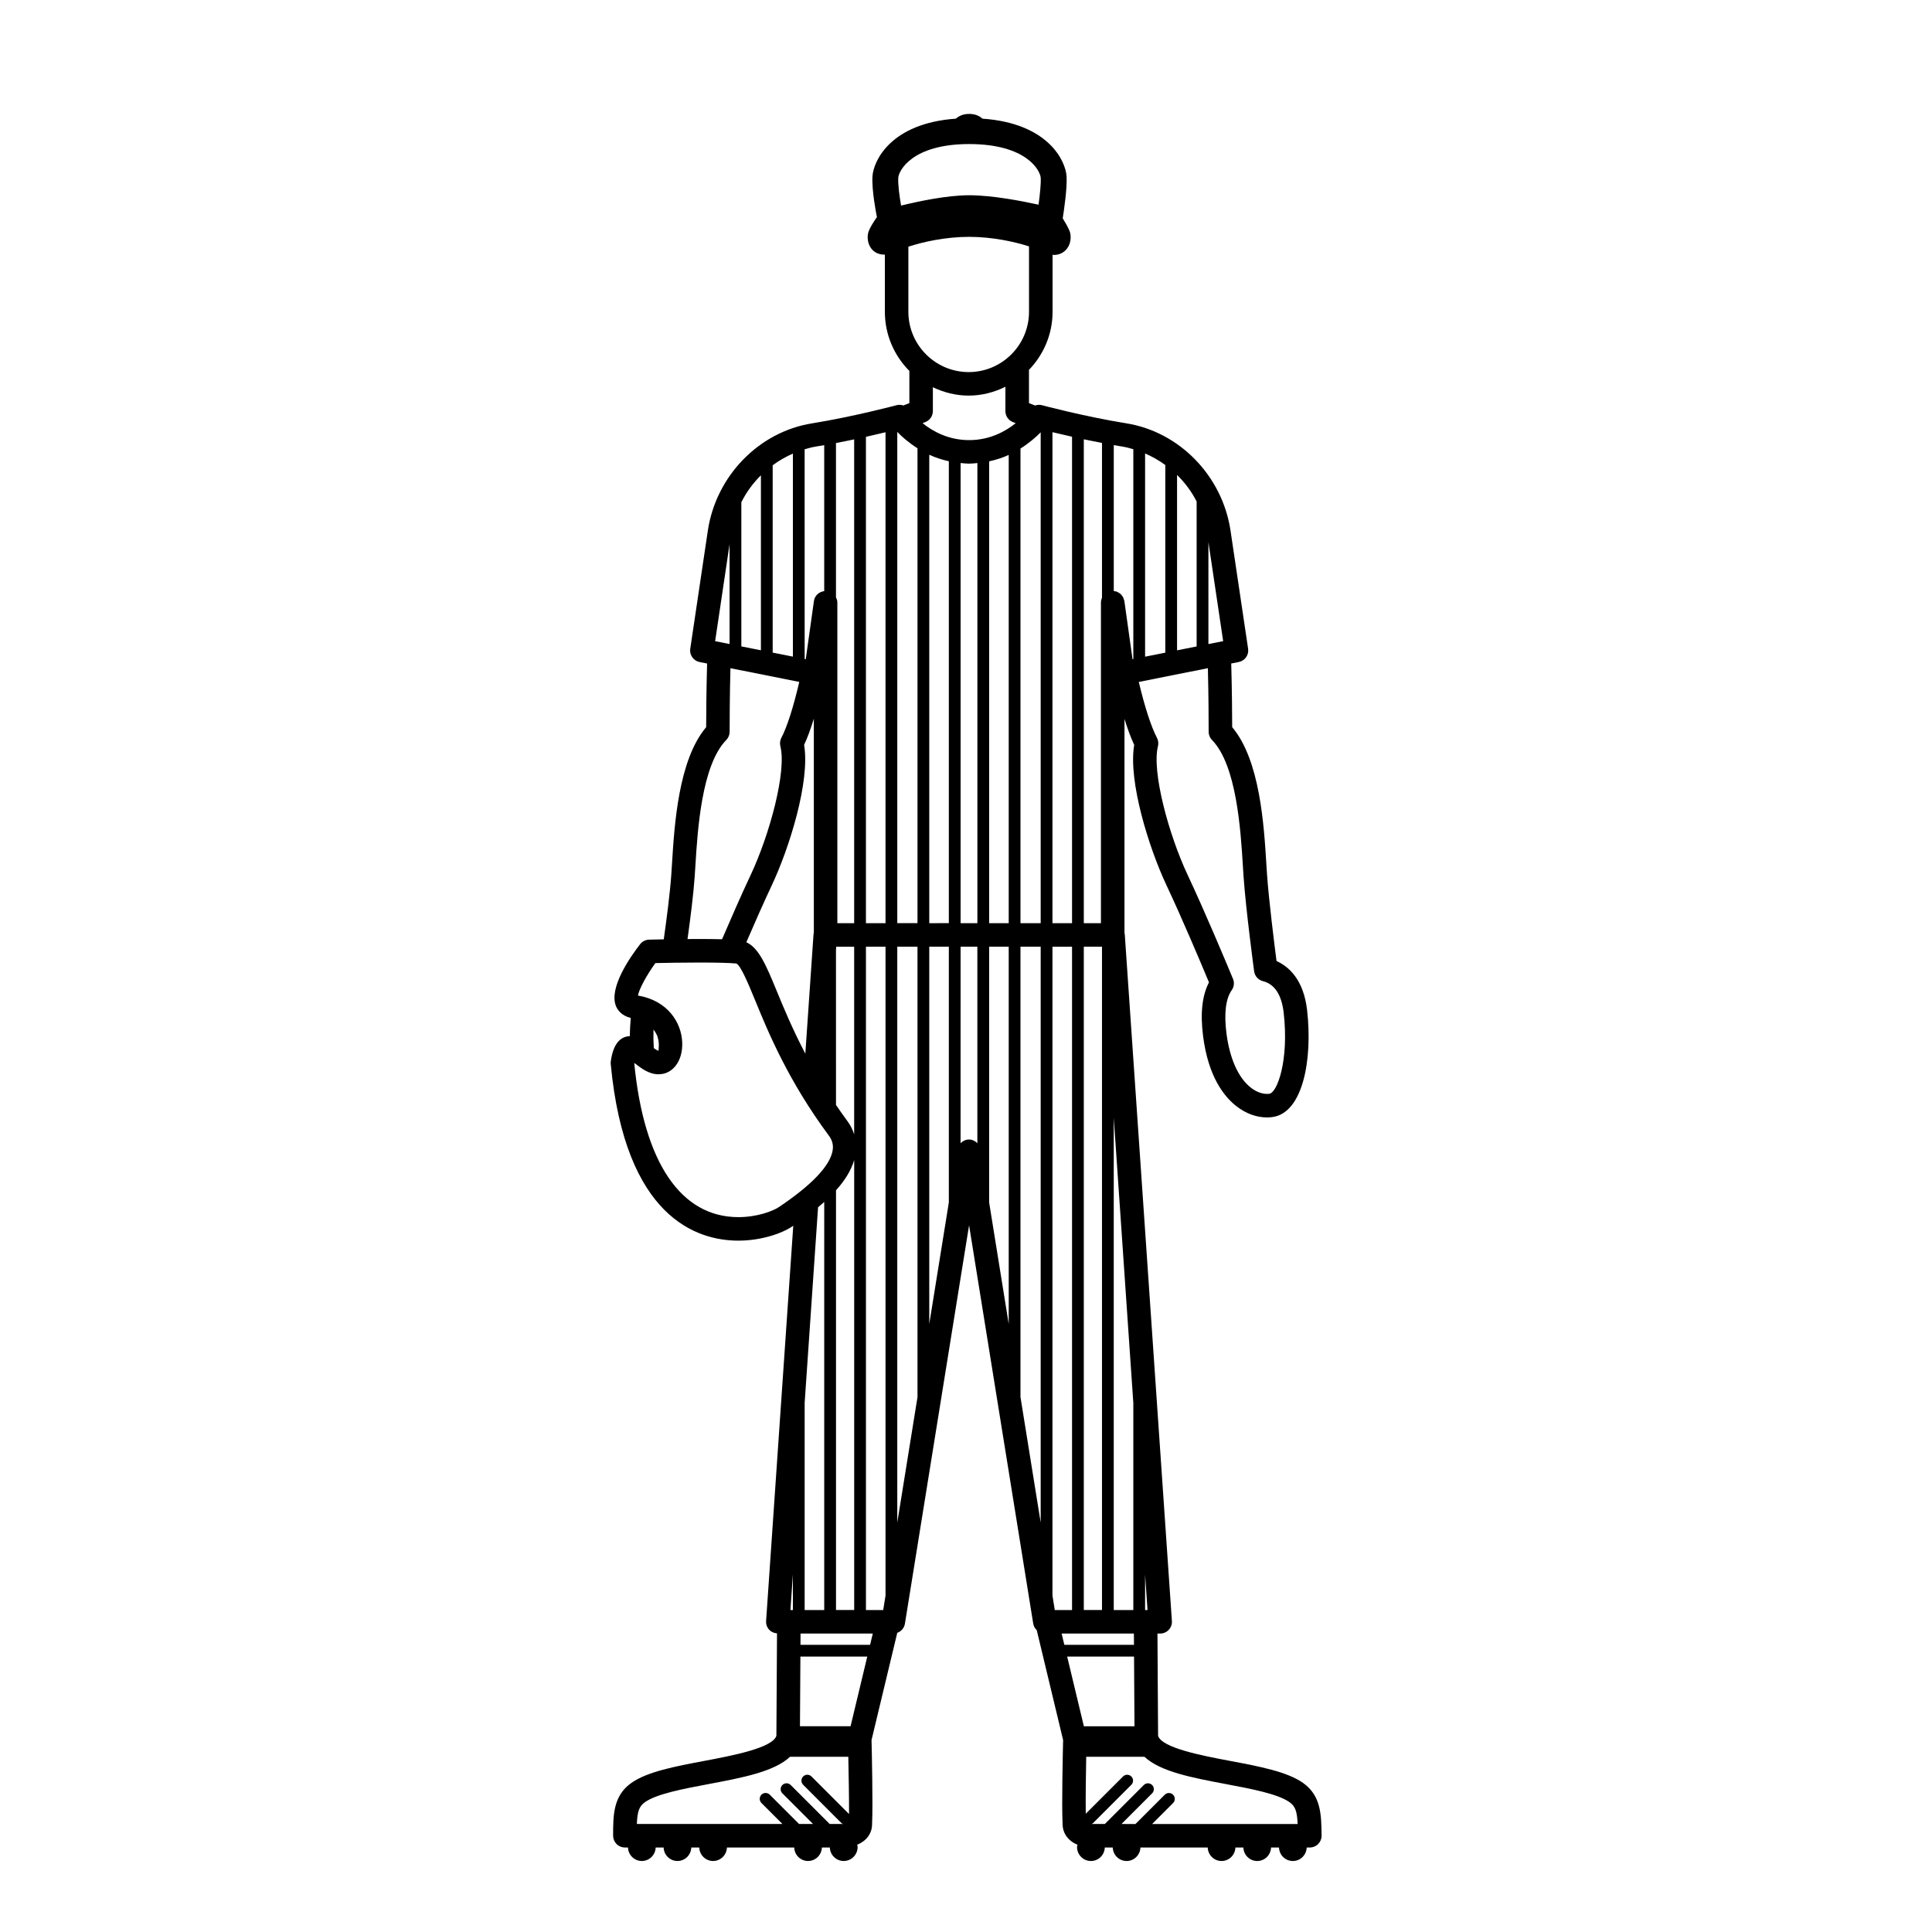 <?xml version="1.0" encoding="UTF-8"?>
<!-- Uploaded to: ICON Repo, www.iconrepo.com, Generator: ICON Repo Mixer Tools -->
<svg fill="#000000" width="800px" height="800px" version="1.1" viewBox="144 144 512 512" xmlns="http://www.w3.org/2000/svg">
 <path d="m489.35 616.51c-4.231-2.996-11.609-4.391-19.414-5.859-7.223-1.363-18.062-3.418-19.031-6.652l-0.168-27.09h0.715c0.863 0 1.691-0.359 2.281-0.988 0.59-0.633 0.895-1.48 0.832-2.34l-12.492-182.02c-0.004-0.105-0.059-0.191-0.074-0.289v-56.754c0.781 2.484 1.625 4.887 2.574 6.891-1.633 9.629 3.891 27.277 8.555 37.191 4.082 8.668 8.879 20.02 11.262 25.734-1.824 3.512-2.336 8.211-1.555 14.285 1.375 10.758 5.598 16.047 8.898 18.59 2.473 1.906 5.273 2.918 8.02 2.918 0.48 0 0.957-0.031 1.43-0.094 8.027-1.059 10.711-15.035 9.215-28.297-0.922-8.156-4.879-11.598-8.105-13.059-0.582-4.488-2.023-15.969-2.516-22.895l-0.176-2.695c-0.637-10.445-1.691-27.656-9.059-36.383-0.012-3.617-0.055-9.754-0.254-16.871l2-0.398c1.633-0.324 2.719-1.871 2.473-3.512 0 0-2.523-17.055-4.668-31.352-2.168-14.449-13.52-26.125-27.594-28.383-11.027-1.777-22.277-4.777-22.391-4.809-0.605-0.16-1.227-0.109-1.797 0.086l-1.625-0.637v-8.812c3.856-4 6.254-9.414 6.254-15.395v-15.109c0.113 0.012 0.238 0.051 0.355 0.051 1.371 0 2.578-0.57 3.406-1.598 1.062-1.316 1.168-3.027 0.914-4.195-0.07-0.32-0.355-1.297-1.984-3.914 0.348-2.211 1.207-8.02 1.02-11.141-0.246-4.019-4.812-14.07-22.293-15.27-0.812-0.738-1.941-1.258-3.516-1.258-1.578 0-2.703 0.52-3.516 1.258-17.336 1.211-21.863 11.254-22.113 15.27-0.23 3.731 1.012 9.988 1.152 10.691 0.012 0.035 0.035 0.066 0.039 0.102-1.949 2.793-2.266 3.906-2.344 4.269-0.254 1.156-0.148 2.867 0.914 4.184 0.859 1.062 2.106 1.547 3.523 1.512v15.145c0 6.117 2.484 11.656 6.496 15.68v8.531l-1.602 0.629c-0.574-0.199-1.195-0.246-1.816-0.07-0.113 0.031-11.359 3.027-22.391 4.809-14.078 2.258-25.422 13.938-27.594 28.383-2.148 14.301-4.668 31.352-4.668 31.352-0.246 1.645 0.848 3.191 2.473 3.512l1.992 0.395c-0.195 7.117-0.246 13.254-0.25 16.871-7.367 8.719-8.422 25.922-9.062 36.359l-0.176 2.715c-0.34 4.914-1.281 12.086-1.996 17.148-2.328 0.043-3.891 0.086-3.891 0.086-0.934 0.023-1.805 0.469-2.379 1.207-2.578 3.32-8.371 11.566-6.391 16.418 0.398 0.973 1.477 2.551 3.91 3.117-0.129 1.625-0.23 3.231-0.23 4.828-2.75 0.105-4.461 2.328-5.059 6.695-0.031 0.238-0.035 0.473-0.012 0.715 3.84 40.707 22.852 46.785 33.844 46.785 5.977 0 11.453-1.879 14.227-3.746 0.094-0.066 0.199-0.141 0.301-0.203l-7.199 104.74c-0.059 0.863 0.246 1.707 0.832 2.34 0.535 0.574 1.277 0.887 2.059 0.941l-0.164 27.137c-0.969 3.238-11.809 5.293-19.031 6.652-7.812 1.473-15.184 2.863-19.414 5.859-4.82 3.41-4.82 8.543-4.824 13.977 0 0.828 0.328 1.621 0.914 2.211 0.582 0.59 1.375 0.914 2.203 0.914h0.824c0.066 1.98 1.672 3.578 3.668 3.578s3.606-1.602 3.668-3.578h2.106c0.066 1.98 1.672 3.578 3.668 3.578s3.602-1.602 3.668-3.578h2.109c0.066 1.98 1.672 3.578 3.668 3.578 1.996 0 3.606-1.602 3.668-3.578h17.828c0.066 1.98 1.672 3.578 3.668 3.578s3.602-1.602 3.668-3.578h2.109c0.066 1.98 1.672 3.578 3.668 3.578 2.035 0 3.691-1.656 3.691-3.691 0-0.219-0.09-0.41-0.125-0.613 2.418-0.984 3.957-2.934 3.957-5.481 0.246-5.457-0.074-19.211-0.145-22.266l6.82-28.418c1.043-0.375 1.844-1.281 2.031-2.434l17-105.57 17 105.57c0.109 0.684 0.457 1.266 0.93 1.723l6.992 29.133c-0.074 3.062-0.395 16.801-0.148 22.129 0 2.644 1.535 4.617 3.961 5.613-0.035 0.211-0.125 0.398-0.125 0.617 0 2.035 1.652 3.691 3.688 3.691 1.996 0 3.602-1.602 3.668-3.578h2.109c0.066 1.98 1.672 3.578 3.668 3.578s3.602-1.602 3.668-3.578h17.832c0.066 1.98 1.672 3.578 3.668 3.578 1.996 0 3.602-1.602 3.668-3.578h2.113c0.066 1.98 1.672 3.578 3.668 3.578 1.996 0 3.602-1.602 3.668-3.578h2.109c0.066 1.98 1.672 3.578 3.668 3.578s3.602-1.602 3.668-3.578h0.828c0.828 0 1.621-0.328 2.203-0.914 0.59-0.59 0.914-1.375 0.914-2.211-0.074-5.426-0.078-10.559-4.887-13.973zm-20.57 0.27c6.809 1.281 13.848 2.609 16.965 4.82 1.512 1.074 2 2.406 2.141 5.777h-38.562l5.551-5.551c0.609-0.609 0.609-1.598 0-2.203-0.609-0.609-1.598-0.609-2.203 0l-7.758 7.758-3.711-0.008 8.121-8.121c0.609-0.609 0.609-1.598 0-2.203-0.609-0.609-1.598-0.609-2.203 0l-10.324 10.324h-3.625c0.148-0.074 0.324-0.059 0.449-0.184l10.195-10.199c0.609-0.609 0.609-1.598 0-2.203-0.609-0.609-1.598-0.609-2.203 0l-9.875 9.875c-0.059-4.273 0.035-10.676 0.121-15.094h15.438c4.195 3.949 12.648 5.543 21.484 7.211zm-73.328-154.13-5.188 32.219v-99.992h5.188zm-20.867 117.24h-18.453l0.02-2.988h19.148zm-5.176 21.582h-13.41l0.113-18.465h17.723zm-12.312-260.07c0.871-1.852 1.73-4.203 2.578-6.934v56.77c-0.02 0.109-0.074 0.199-0.078 0.309l-2.176 31.691c-3.367-6.441-5.723-12.105-7.543-16.531-2.84-6.902-4.75-11.465-8.09-13.004 2.121-4.918 4.539-10.402 6.754-15.109 4.664-9.914 10.184-27.562 8.555-37.191zm-8.328-74.109c1.723-1.262 3.523-2.285 5.356-3.086v53.805l-5.356-1.066zm40.473-11.449c1.191-0.469 1.977-1.621 1.977-2.902v-6.32c2.894 1.375 6.086 2.215 9.496 2.215 3.5 0 6.777-0.887 9.727-2.34v6.449c0 1.281 0.781 2.434 1.977 2.902l0.754 0.301c-2.703 2.16-6.84 4.484-12.34 4.484-5.504 0-9.641-2.328-12.34-4.488zm63.574 61.117-5.356 1.066v-53.852c1.836 0.793 3.637 1.801 5.356 3.055zm-21.598 253.71v-175.79h4.82v175.79zm4.82-268.25c-0.016 0.031-0.031 0.055-0.039 0.078-0.148 0.367-0.238 0.762-0.238 1.188v84.961h-4.539l-0.004-128.23c1.543 0.324 3.152 0.648 4.82 0.969zm-7.938 86.227h-5.188v-130.12c1.465 0.355 3.219 0.77 5.188 1.207zm-21.969 0v-122.39c1.887-0.41 3.625-0.984 5.188-1.699v124.1zm-15.867 0v-124.14c1.562 0.723 3.297 1.309 5.188 1.723v122.41zm-11.594 0h-5.188v-128.89c1.969-0.438 3.715-0.848 5.188-1.207zm-8.305 55.973c-0.383-1.176-0.914-2.32-1.699-3.387-1.105-1.496-2.129-2.965-3.121-4.418l-0.004-40.953 0.066-0.977h4.754v49.734zm0-55.973h-4.461v-84.957c0-0.504-0.148-0.957-0.363-1.375v-40.914c1.66-0.312 3.277-0.637 4.82-0.969v128.21zm-4.816 70.785c2.238-2.473 3.981-5.164 4.82-8.012v119.25h-4.82zm12.508 111.24h-4.574v-175.79h5.188v171.97zm3.731-182.03v-130.18c1.223 1.273 3.019 2.852 5.356 4.336v125.84h-4.738zm16.781-121.94c0.75 0.07 1.477 0.164 2.266 0.164 0.758 0 1.461-0.094 2.18-0.156v121.94h-4.445zm7.562 128.18h5.188v99.984l-5.188-32.219zm8.305-132.02c2.324-1.461 4.121-3.031 5.356-4.305v130.09h-5.356zm13.664 132.02v175.79h-4.574l-0.613-3.82v-171.96zm-1.289 188.13h17.723l0.113 18.465h-13.41zm17.703-3.117h-18.453l-0.719-2.988h19.148zm3.078-9.223h-0.133v-9.406l0.645 9.406zm-3.25-54.855v54.855h-5.188v-130.48zm19.957-177.9c0 0.816 0.32 1.598 0.887 2.18 6.555 6.695 7.613 24.055 8.188 33.383l0.176 2.75c0.625 8.902 2.715 24.512 2.805 25.172 0.168 1.262 1.094 2.293 2.324 2.609 3.117 0.789 4.973 3.625 5.516 8.434 1.422 12.586-1.715 21.141-3.824 21.418-1.535 0.18-3.254-0.363-4.832-1.582-3.344-2.574-5.656-7.707-6.519-14.445-0.672-5.242-0.191-9.199 1.398-11.434 0.617-0.879 0.75-2.004 0.336-2.996-2.102-5.059-7.469-17.852-11.98-27.457-5.094-10.824-9.594-27.531-7.906-34.195 0.184-0.742 0.094-1.527-0.258-2.211-1.59-3.047-3.273-8.297-4.82-14.82l18.309-3.652c0.184 7.461 0.203 13.656 0.203 16.848zm-0.059-23.23v-27.031c1.52 10.137 3.152 21.129 3.91 26.254zm-3.121-37.789v38.414l-5.188 1.031v-46.48c2.023 1.98 3.797 4.32 5.188 7.035zm-16.777-13.855v55.617l-0.211 0.039-2.168-15.445c-0.02-0.145-0.102-0.258-0.133-0.395-0.055-0.191-0.105-0.379-0.191-0.555-0.09-0.176-0.199-0.32-0.32-0.473-0.125-0.164-0.238-0.32-0.395-0.453-0.145-0.129-0.305-0.215-0.469-0.312-0.164-0.102-0.324-0.203-0.508-0.273-0.211-0.078-0.434-0.102-0.66-0.133-0.043-0.004-0.086-0.023-0.129-0.023v-38.68c0.777 0.133 1.562 0.273 2.344 0.398 0.93 0.148 1.883 0.406 2.84 0.688zm-43.508-80.867c15.289 0.004 18.852 7.066 18.965 8.957 0.094 1.586-0.234 4.609-0.574 7.109-4.516-0.992-12.32-2.5-18.391-2.5-5.867 0-13.402 1.602-18.039 2.738-0.418-2.406-0.852-5.613-0.75-7.348 0.117-1.887 3.648-8.949 18.789-8.957zm-16.109 27.195c3.805-1.258 9.852-2.606 16.105-2.606 6.125 0 12.047 1.293 15.867 2.527v17.32c0 8.82-7.168 15.992-15.98 15.992-8.82 0-15.992-7.172-15.992-15.992zm-24.559 52.98c0.758-0.121 1.512-0.254 2.258-0.383v38.688c-1.363 0.168-2.527 1.188-2.723 2.598l-2.168 15.445-0.293-0.059-0.004-55.578c0.988-0.289 1.969-0.555 2.93-0.711zm-14.516 7.609v46.371l-5.188-1.031v-38.207c1.379-2.754 3.156-5.129 5.188-7.133zm-8.309 18.262v26.453l-3.824-0.762c0.742-5.031 2.328-15.711 3.824-25.691zm-9.238 88 0.18-2.769c0.57-9.316 1.633-26.668 8.188-33.355 0.57-0.582 0.887-1.363 0.887-2.18 0-3.188 0.023-9.383 0.215-16.84l18.242 3.637c-1.566 6.68-3.191 11.836-4.754 14.828-0.355 0.68-0.445 1.465-0.258 2.211 1.688 6.668-2.812 23.375-7.906 34.195-2.5 5.316-5.246 11.594-7.551 16.961-1.695-0.043-3.688-0.07-5.984-0.07-1.062 0-2.121 0.004-3.164 0.016 0.77-5.527 1.582-11.949 1.906-16.633zm-9.57 46.238c-0.27-0.031-0.762-0.34-1.273-0.699-0.102-1.602-0.133-3.231-0.078-4.922 0.492 0.66 0.863 1.309 1.043 1.832 0.676 2.012 0.195 3.633 0.309 3.789zm31.906 41.406c-1.605 1.082-5.793 2.684-10.75 2.684-15.25 0.004-25.039-14.465-27.602-40.766 0.004-0.031 0.012-0.059 0.016-0.09 0.074 0.055 0.145 0.109 0.211 0.16 1.645 1.266 3.688 2.84 6.199 2.84 0.211 0 0.949-0.074 1.152-0.113 3.211-0.652 5.273-3.981 5.129-8.277-0.176-5.312-3.84-11.145-11.73-12.477 0.293-1.688 2.231-5.301 4.613-8.605 2.336-0.051 7.055-0.145 11.688-0.145 4.574 0 7.883 0.09 9.766 0.254 1.172 0.488 3.289 5.633 4.984 9.762 3.488 8.488 8.766 21.324 19.539 35.855 0.934 1.262 1.246 2.527 0.992 3.977-0.711 4.047-5.488 9.078-14.207 14.941zm11.988-1.332v108.14h-5.188v-54.891l3.555-51.848c0.559-0.457 1.094-0.918 1.633-1.402zm-8.305 98.688v9.453h-0.648zm-39.211 60.375c3.117-2.211 10.156-3.535 16.965-4.82 8.836-1.668 17.289-3.258 21.488-7.215h15.445c0.094 4.449 0.211 10.914 0.195 15.176l-9.957-9.957c-0.609-0.609-1.598-0.609-2.203 0-0.609 0.609-0.609 1.598 0 2.203l10.199 10.199c0.125 0.125 0.301 0.113 0.449 0.184h-3.625l-10.324-10.324c-0.609-0.609-1.598-0.609-2.203 0-0.609 0.609-0.609 1.598 0 2.203l8.121 8.121h-3.707l-7.758-7.758c-0.609-0.609-1.598-0.609-2.203 0-0.609 0.609-0.609 1.598 0 2.203l5.551 5.551h-38.57c0.133-3.359 0.621-4.688 2.137-5.766zm66.875-74.105v-152.61h5.356l0.004 119.35zm19-101.51c-0.879 0-1.652 0.391-2.227 0.988l0.004-52.09h4.445v52.082c-0.57-0.594-1.344-0.98-2.223-0.98zm13.648 68.25v-119.35h5.356v152.61z"/>
</svg>